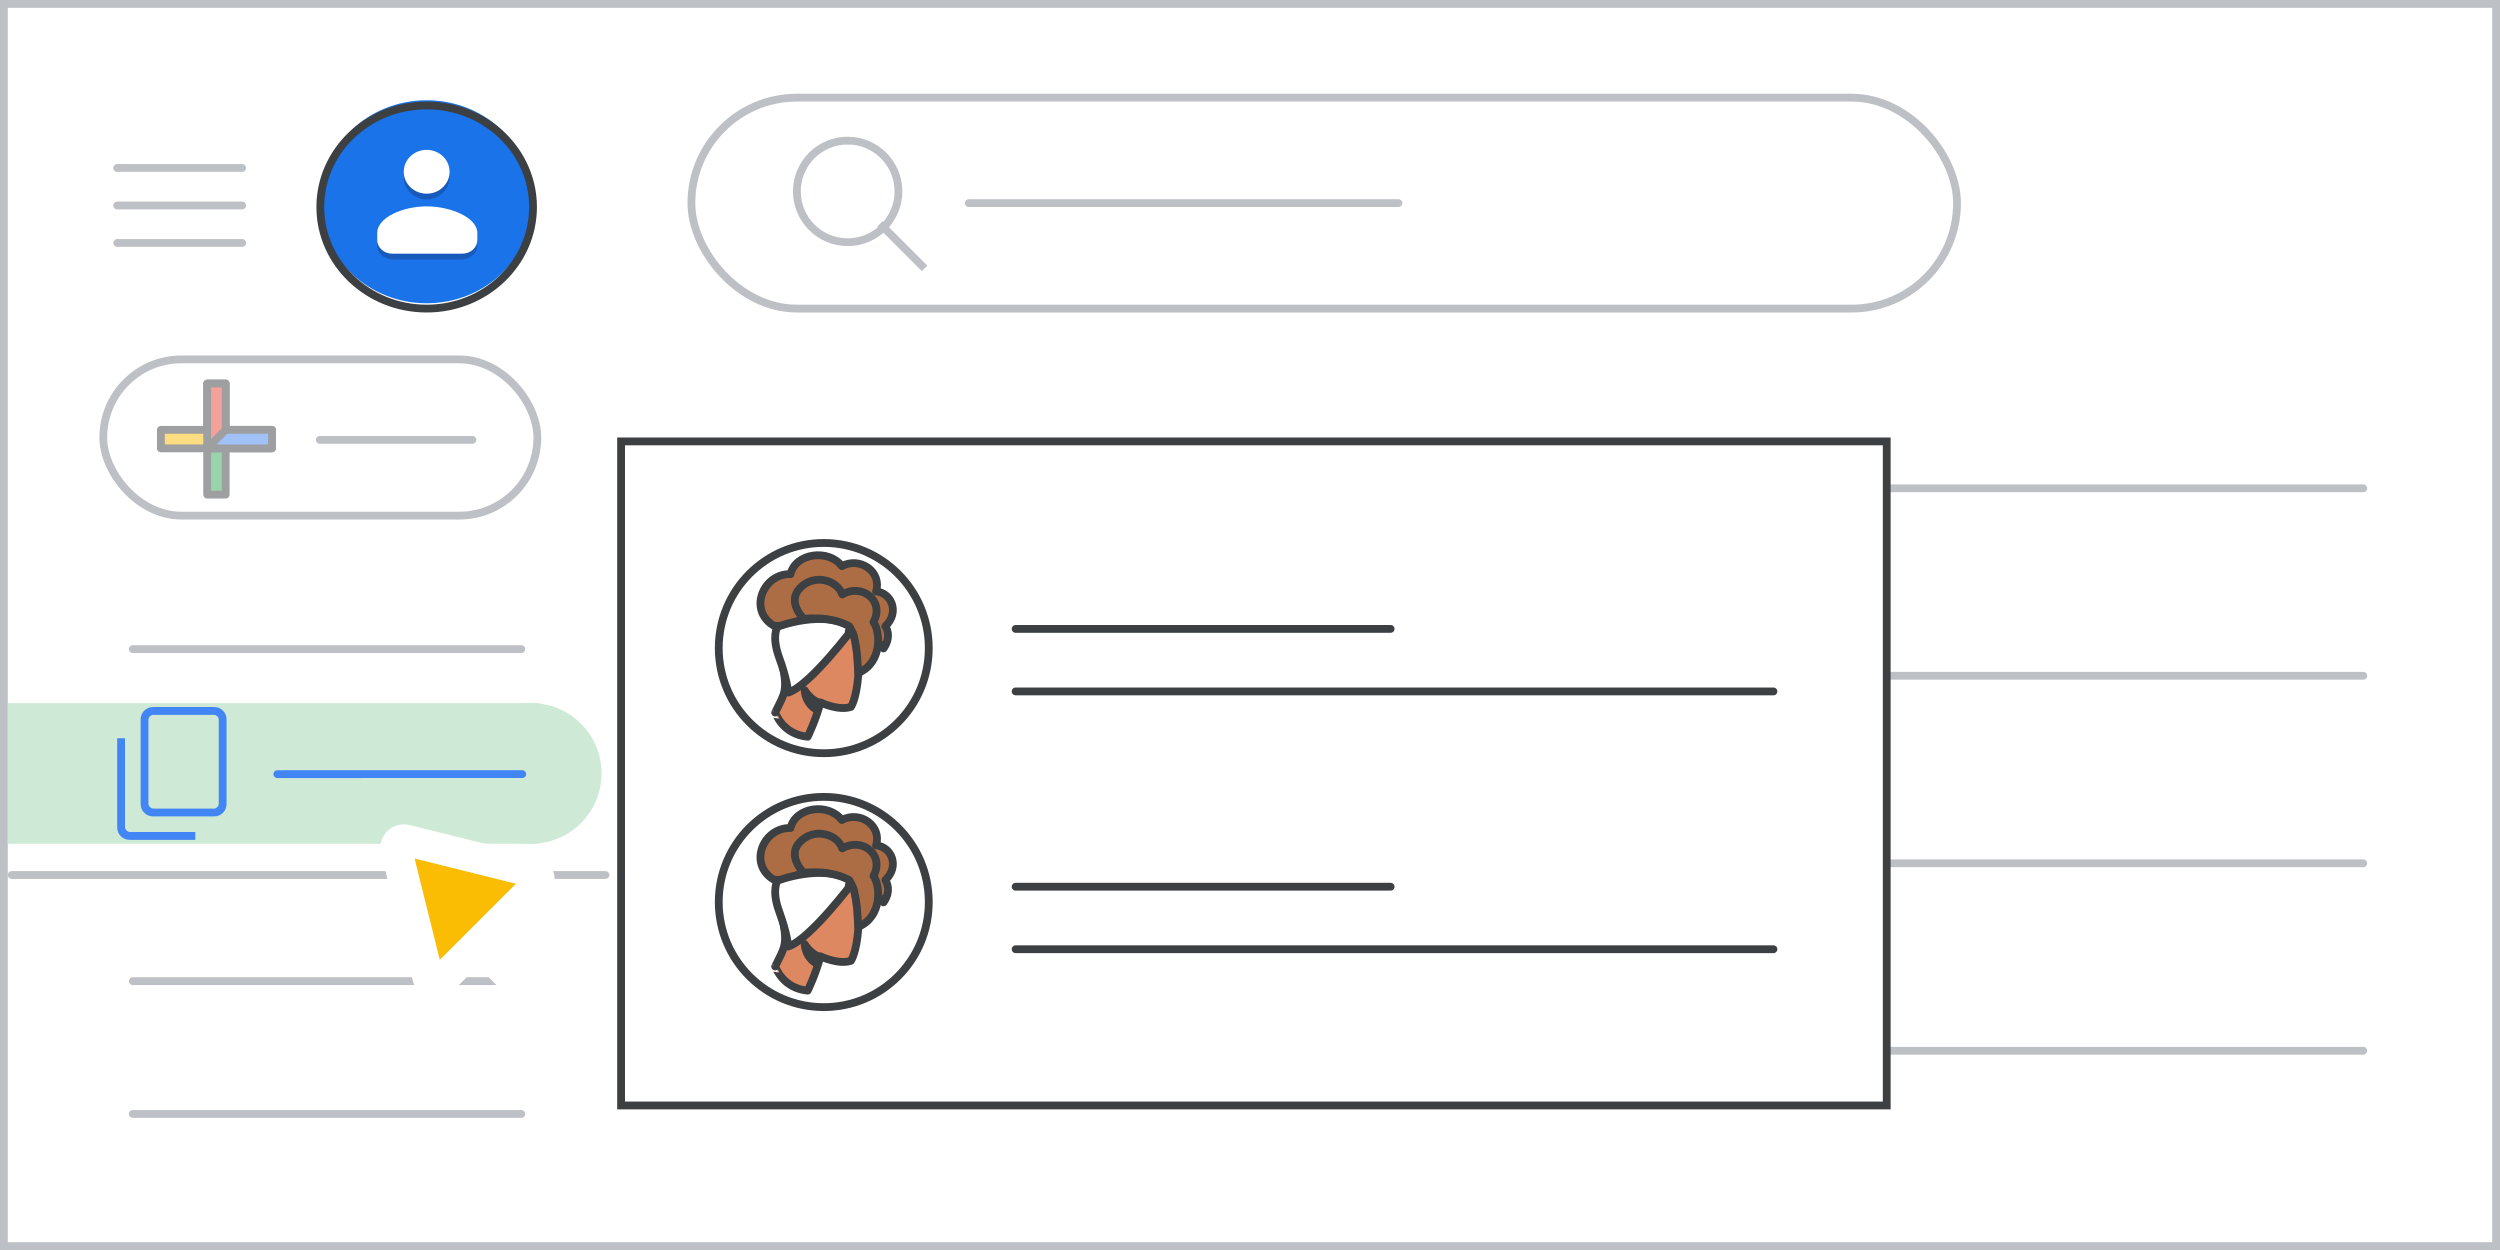 <svg width="320" height="160" viewBox="0 0 320 160" fill="none" xmlns="http://www.w3.org/2000/svg">
<rect x="0" y="0" width="320" height="160" fill="#333333" stroke="none"/>
<g id="contacts-merge-duplicate" clip-path="url(#clip0_2_14874)">
<rect width="320" height="160" fill="white"/>
<rect id="border/bg" x="0.5" y="0.5" width="319" height="159" fill="white" stroke="#BDC1C6"/>
<path id="Line 4 Copy 6" d="M231.5 134.5H302.5" stroke="#BDC1C6" stroke-linecap="round"/>
<path id="Line 4 Copy 7" d="M231.5 110.5H302.5" stroke="#BDC1C6" stroke-linecap="round"/>
<path id="Line 4 Copy 8" d="M231.5 86.5H302.5" stroke="#BDC1C6" stroke-linecap="round"/>
<path id="Line 4 Copy 11" d="M231.5 62.5H302.5" stroke="#BDC1C6" stroke-linecap="round"/>
<g id="nav highlight">
<rect id="Rectangle" x="1" y="90" width="68" height="18" fill="#CEEAD6"/>
<circle id="Oval" cx="68" cy="99" r="9" fill="#CEEAD6"/>
</g>
<path id="Stroke 205 Copy 6" d="M17 142.585H66.729" stroke="#BDC1C6" stroke-linecap="round" stroke-linejoin="round"/>
<path id="Stroke 205 Copy 7" d="M17 125.585H66.729" stroke="#BDC1C6" stroke-linecap="round" stroke-linejoin="round"/>
<path id="Stroke 205 Copy 8" d="M17 83.085H66.729" stroke="#BDC1C6" stroke-linecap="round" stroke-linejoin="round"/>
<path id="Stroke 205 Copy 12" d="M1.5 112H77.5" stroke="#BDC1C6" stroke-linecap="round" stroke-linejoin="round"/>
<g id="Stroke 205 Copy 9">
<path fill-rule="evenodd" clip-rule="evenodd" d="M35.5 99.09L66.848 99.085L35.5 99.09Z" fill="#4285F4"/>
<path d="M35.5 99.09L66.848 99.085" stroke="#4285F4" stroke-linecap="round" stroke-linejoin="round"/>
</g>
<g id="Contacts icon - illustrated">
<g id="contacts_round_36dp 1" clip-path="url(#clip1_2_14874)">
<g id="Group">
<path id="Vector" opacity="0.4" d="M58.936 13.503C57.578 13.068 56.125 12.831 54.614 12.831C47.111 12.831 41.029 18.649 41.029 25.825C41.029 25.85 41.031 25.874 41.031 25.899C41.072 18.757 47.138 12.979 54.614 12.979C56.125 12.979 57.578 13.215 58.936 13.651C64.296 15.371 68.162 20.201 68.197 25.899C68.197 25.874 68.198 25.85 68.198 25.825C68.198 20.094 64.319 15.231 58.936 13.503Z" fill="white"/>
</g>
<g id="Group_2">
<path id="Vector_2" d="M54.614 38.819C62.116 38.819 68.198 33.001 68.198 25.825C68.198 18.649 62.116 12.831 54.614 12.831C47.111 12.831 41.029 18.649 41.029 25.825C41.029 33.001 47.111 38.819 54.614 38.819Z" fill="#1A73E8"/>
<path id="Vector_3" d="M59.09 32.322H50.291C49.225 32.322 48.285 31.706 48.285 30.698V31.436C48.285 32.444 49.225 33.208 50.291 33.208H59.09C60.157 33.208 61.097 32.444 61.097 31.436V30.698C61.097 31.706 60.157 32.322 59.09 32.322Z" fill="#185ABC"/>
<path id="Vector_4" d="M54.614 24.644C53.021 24.636 51.767 23.584 51.681 22.134V22.724C51.681 24.227 52.994 25.53 54.614 25.53C56.233 25.53 57.547 24.227 57.547 22.724V22.134C57.422 23.597 56.208 24.651 54.614 24.644Z" fill="#185ABC"/>
<g id="Group_3">
<path id="Vector_5" d="M54.614 26.416C51.516 26.416 48.285 27.86 48.285 29.812V30.698C48.285 31.705 49.149 32.469 50.216 32.469H59.166C60.233 32.469 61.097 31.705 61.097 30.698V29.812C61.097 27.86 57.712 26.416 54.614 26.416Z" fill="white"/>
<path id="Vector_6" d="M54.614 24.791C56.233 24.791 57.547 23.535 57.547 21.986C57.547 20.436 56.233 19.18 54.614 19.18C52.994 19.18 51.681 20.436 51.681 21.986C51.681 23.535 52.994 24.791 54.614 24.791Z" fill="white"/>
</g>
</g>
</g>
<path id="Oval_2" d="M68.227 26.5C68.227 33.659 62.153 39.5 54.614 39.5C47.074 39.5 41 33.659 41 26.5C41 19.341 47.074 13.5 54.614 13.5C62.153 13.5 68.227 19.341 68.227 26.5Z" stroke="#3C4043"/>
</g>
<rect id="Rectangle_2" x="13.222" y="46" width="55.556" height="20" rx="10" fill="white" stroke="#BDC1C6"/>
<path id="Line Copy 6" d="M40.93 56.3H60.469" stroke="#BDC1C6" stroke-linecap="round"/>
<g id="Plus" opacity="0.5">
<g id="Group_4">
<g id="Rectangle 2">
<rect id="Rectangle_3" x="26.518" y="49.093" width="2.37" height="14.222" fill="#34A853" stroke="#3C4043" stroke-linejoin="round"/>
</g>
<rect id="Rectangle_4" x="34.815" y="55.019" width="2.37" height="14.222" transform="rotate(90 34.815 55.019)" fill="#FBBC04" stroke="#3C4043" stroke-linejoin="round"/>
<path id="Rectangle_5" fill-rule="evenodd" clip-rule="evenodd" d="M26.518 49.093H28.889V56.204L26.518 57.389V49.093Z" fill="#EA4335" stroke="#3C4043" stroke-linejoin="round"/>
<path id="Rectangle_6" fill-rule="evenodd" clip-rule="evenodd" d="M34.815 55.019V57.389H26.518L28.889 55.019H34.815Z" fill="#4285F4" stroke="#3C4043" stroke-linejoin="round"/>
</g>
</g>
<g id="popup">
<rect id="Rectangle_7" x="79.5" y="56.5" width="162" height="85" fill="white" stroke="#3C4043"/>
<path id="Line 4 Copy 3" d="M130 113.5H178" stroke="#3C4043" stroke-linecap="round"/>
<path id="Line 4 Copy 5" d="M130 121.5H227" stroke="#3C4043" stroke-linecap="round"/>
<path id="Line 4 Copy 10" d="M130 80.5H178" stroke="#3C4043" stroke-linecap="round"/>
<path id="Line 4 Copy 9" d="M130 88.5H227" stroke="#3C4043" stroke-linecap="round"/>
<g id="People/profile2">
<ellipse id="Oval_3" cx="105.441" cy="82.956" rx="13.441" ry="13.456" fill="white" stroke="#3C4043"/>
<g id="Group 27">
<path id="Fill 1" fill-rule="evenodd" clip-rule="evenodd" d="M113.09 83C113.09 83 114.212 81.627 113.323 80.151C115.207 78.368 114.085 75.868 112.137 75.704C112.899 73.183 110.083 71.215 107.754 72.465C106.06 70.211 101.804 70.785 101.19 73.49C97.717 73.388 95.727 78.061 99.009 80.069L109.257 81.34C109.257 81.319 112.56 81.647 113.09 83Z" fill="#AC6D44"/>
<path id="Stroke 3" fill-rule="evenodd" clip-rule="evenodd" d="M113.09 83C113.09 83 114.212 81.627 113.323 80.151C115.207 78.368 114.085 75.868 112.137 75.704C112.899 73.183 110.083 71.215 107.754 72.465C106.06 70.211 101.804 70.785 101.19 73.49C97.717 73.388 95.727 78.061 99.009 80.069L109.257 81.34C109.257 81.319 112.56 81.647 113.09 83Z" stroke="#3C4043" stroke-linecap="round" stroke-linejoin="round"/>
<path id="Fill 5" fill-rule="evenodd" clip-rule="evenodd" d="M103.386 94.302C103.386 94.302 104.476 92.063 105.01 89.908C105.01 89.908 107.295 91.017 108.918 90.484C108.918 90.484 109.623 89.503 109.859 86.41C109.986 84.853 109.773 82.485 109.346 81.035C108.876 79.392 107.274 78.283 104.646 78.689C101.079 79.222 99.435 81.184 100.097 84.576C100.866 88.607 100.46 88.607 99.221 91.209C99.242 91.188 100.118 94.004 103.386 94.302Z" fill="#DD8861"/>
<path id="Stroke 7" fill-rule="evenodd" clip-rule="evenodd" d="M103.386 94.302C103.386 94.302 104.476 92.063 105.01 89.908C105.01 89.908 107.295 91.017 108.918 90.484C108.918 90.484 109.623 89.503 109.859 86.41C109.986 84.853 109.773 82.485 109.346 81.035C108.876 79.392 107.274 78.283 104.646 78.689C101.079 79.222 99.435 81.184 100.097 84.576C100.866 88.607 100.46 88.607 99.221 91.209C99.242 91.188 100.118 94.004 103.386 94.302Z" stroke="#3C4043" stroke-linecap="round" stroke-linejoin="round"/>
<path id="Stroke 9" d="M102.988 85.239C102.988 85.239 102.716 84.825 102.335 84.891C101.954 84.956 101.7 85.413 101.736 85.914C101.754 86.415 102.153 87.112 102.607 87.395" stroke="#3C4043" stroke-linecap="round" stroke-linejoin="round"/>
<path id="Fill 11" fill-rule="evenodd" clip-rule="evenodd" d="M104.577 90.849C104.577 90.849 103.193 90.326 102.988 88.337C102.988 88.337 103.669 89.523 104.872 89.965C104.872 89.965 104.804 90.186 104.759 90.367C104.668 90.588 104.577 90.849 104.577 90.849Z" fill="#3C4043"/>
<path id="Stroke 13" fill-rule="evenodd" clip-rule="evenodd" d="M104.577 90.849C104.577 90.849 103.193 90.326 102.988 88.337C102.988 88.337 103.669 89.523 104.872 89.965C104.872 89.965 104.804 90.186 104.759 90.367C104.668 90.588 104.577 90.849 104.577 90.849Z" stroke="#3C4043" stroke-linecap="round" stroke-linejoin="round"/>
<path id="Fill 15" fill-rule="evenodd" clip-rule="evenodd" d="M100.907 88.651C100.907 88.651 100.758 86.972 99.737 84.18C98.716 81.388 99.525 80.231 99.525 80.231C99.525 80.231 105.311 77.941 109.267 80.297C109.267 80.297 103.737 87.691 100.907 88.651Z" fill="white"/>
<path id="Stroke 17" fill-rule="evenodd" clip-rule="evenodd" d="M109.267 80.297C109.267 80.297 103.737 87.691 100.907 88.651C100.907 88.651 100.758 86.972 99.737 84.18C98.716 81.388 99.525 80.231 99.525 80.231C99.525 80.231 105.311 77.941 109.267 80.297Z" stroke="#3C4043" stroke-linecap="round" stroke-linejoin="round"/>
<path id="Fill 19" fill-rule="evenodd" clip-rule="evenodd" d="M108.64 80.797L109.895 81.116C109.895 81.116 109.754 80.414 109.369 79.861L108.64 80.797Z" fill="white"/>
<path id="Stroke 21" fill-rule="evenodd" clip-rule="evenodd" d="M108.64 80.797L109.895 81.116C109.895 81.116 109.754 80.414 109.369 79.861L108.64 80.797Z" stroke="#3C4043" stroke-linecap="round" stroke-linejoin="round"/>
<path id="Fill 23" fill-rule="evenodd" clip-rule="evenodd" d="M102.861 79.205C102.861 79.205 100.708 77.101 102.35 75.319C104.148 73.365 107.166 74.224 107.81 76.092C110.341 74.611 113.27 76.908 111.805 79.634C112.715 80.837 112.96 84.851 109.852 86.139C109.852 86.139 109.76 84.612 109.763 84.68C109.697 83.177 109.43 81.996 109.297 81.416C109.209 81.094 109.009 80.686 108.72 80.171C108.72 80.171 107.721 79.527 105.835 79.248C104.481 79.055 102.861 79.205 102.861 79.205Z" fill="#AC6D44"/>
<path id="Stroke 25" fill-rule="evenodd" clip-rule="evenodd" d="M102.861 79.205C102.861 79.205 100.708 77.101 102.35 75.319C104.148 73.365 107.166 74.224 107.81 76.092C110.341 74.611 113.27 76.908 111.805 79.634C112.715 80.837 112.96 84.851 109.852 86.139C109.852 86.139 109.76 84.612 109.763 84.68C109.697 83.177 109.43 81.996 109.297 81.416C109.209 81.094 109.009 80.686 108.72 80.171C108.72 80.171 107.721 79.527 105.835 79.248C104.481 79.055 102.861 79.205 102.861 79.205Z" stroke="#3C4043" stroke-linecap="round" stroke-linejoin="round"/>
</g>
</g>
<g id="People/profile2 Copy">
<ellipse id="Oval_4" cx="105.441" cy="115.456" rx="13.441" ry="13.456" fill="white" stroke="#3C4043"/>
<g id="Group 27_2">
<path id="Fill 1_2" fill-rule="evenodd" clip-rule="evenodd" d="M113.09 115.5C113.09 115.5 114.212 114.127 113.323 112.651C115.207 110.868 114.085 108.368 112.137 108.204C112.899 105.683 110.083 103.715 107.754 104.965C106.06 102.711 101.804 103.285 101.19 105.99C97.717 105.888 95.727 110.561 99.009 112.569L109.257 113.84C109.257 113.819 112.56 114.147 113.09 115.5Z" fill="#AC6D44"/>
<path id="Stroke 3_2" fill-rule="evenodd" clip-rule="evenodd" d="M113.09 115.5C113.09 115.5 114.212 114.127 113.323 112.651C115.207 110.868 114.085 108.368 112.137 108.204C112.899 105.683 110.083 103.715 107.754 104.965C106.06 102.711 101.804 103.285 101.19 105.99C97.717 105.888 95.727 110.561 99.009 112.569L109.257 113.84C109.257 113.819 112.56 114.147 113.09 115.5Z" stroke="#3C4043" stroke-linecap="round" stroke-linejoin="round"/>
<path id="Fill 5_2" fill-rule="evenodd" clip-rule="evenodd" d="M103.386 126.802C103.386 126.802 104.476 124.563 105.01 122.408C105.01 122.408 107.295 123.517 108.918 122.984C108.918 122.984 109.623 122.003 109.859 118.91C109.986 117.353 109.773 114.985 109.346 113.535C108.876 111.892 107.274 110.783 104.646 111.189C101.079 111.722 99.435 113.684 100.097 117.076C100.866 121.107 100.46 121.107 99.221 123.709C99.242 123.688 100.118 126.504 103.386 126.802Z" fill="#DD8861"/>
<path id="Stroke 7_2" fill-rule="evenodd" clip-rule="evenodd" d="M103.386 126.802C103.386 126.802 104.476 124.563 105.01 122.408C105.01 122.408 107.295 123.517 108.918 122.984C108.918 122.984 109.623 122.003 109.859 118.91C109.986 117.353 109.773 114.985 109.346 113.535C108.876 111.892 107.274 110.783 104.646 111.189C101.079 111.722 99.435 113.684 100.097 117.076C100.866 121.107 100.46 121.107 99.221 123.709C99.242 123.688 100.118 126.504 103.386 126.802Z" stroke="#3C4043" stroke-linecap="round" stroke-linejoin="round"/>
<path id="Stroke 9_2" d="M102.988 117.739C102.988 117.739 102.716 117.325 102.335 117.391C101.954 117.456 101.7 117.913 101.736 118.414C101.754 118.915 102.153 119.612 102.607 119.895" stroke="#3C4043" stroke-linecap="round" stroke-linejoin="round"/>
<path id="Fill 11_2" fill-rule="evenodd" clip-rule="evenodd" d="M104.577 123.349C104.577 123.349 103.193 122.826 102.988 120.837C102.988 120.837 103.669 122.023 104.872 122.465C104.872 122.465 104.804 122.686 104.759 122.867C104.668 123.088 104.577 123.349 104.577 123.349Z" fill="#3C4043"/>
<path id="Stroke 13_2" fill-rule="evenodd" clip-rule="evenodd" d="M104.577 123.349C104.577 123.349 103.193 122.826 102.988 120.837C102.988 120.837 103.669 122.023 104.872 122.465C104.872 122.465 104.804 122.686 104.759 122.867C104.668 123.088 104.577 123.349 104.577 123.349Z" stroke="#3C4043" stroke-linecap="round" stroke-linejoin="round"/>
<path id="Fill 15_2" fill-rule="evenodd" clip-rule="evenodd" d="M100.907 121.151C100.907 121.151 100.758 119.472 99.737 116.68C98.716 113.887 99.525 112.731 99.525 112.731C99.525 112.731 105.311 110.441 109.267 112.797C109.267 112.797 103.737 120.191 100.907 121.151Z" fill="white"/>
<path id="Stroke 17_2" fill-rule="evenodd" clip-rule="evenodd" d="M109.267 112.797C109.267 112.797 103.737 120.191 100.907 121.151C100.907 121.151 100.758 119.472 99.737 116.68C98.716 113.887 99.525 112.731 99.525 112.731C99.525 112.731 105.311 110.441 109.267 112.797Z" stroke="#3C4043" stroke-linecap="round" stroke-linejoin="round"/>
<path id="Fill 19_2" fill-rule="evenodd" clip-rule="evenodd" d="M108.64 113.297L109.895 113.616C109.895 113.616 109.754 112.914 109.369 112.36L108.64 113.297Z" fill="white"/>
<path id="Stroke 21_2" fill-rule="evenodd" clip-rule="evenodd" d="M108.64 113.297L109.895 113.616C109.895 113.616 109.754 112.914 109.369 112.36L108.64 113.297Z" stroke="#3C4043" stroke-linecap="round" stroke-linejoin="round"/>
<path id="Fill 23_2" fill-rule="evenodd" clip-rule="evenodd" d="M102.861 111.705C102.861 111.705 100.708 109.601 102.35 107.819C104.148 105.866 107.166 106.724 107.81 108.592C110.341 107.111 113.27 109.408 111.805 112.134C112.715 113.337 112.96 117.351 109.852 118.64C109.852 118.64 109.76 117.112 109.763 117.179C109.697 115.677 109.43 114.496 109.297 113.916C109.209 113.594 109.009 113.186 108.72 112.671C108.72 112.671 107.721 112.027 105.835 111.748C104.481 111.555 102.861 111.705 102.861 111.705Z" fill="#AC6D44"/>
<path id="Stroke 25_2" fill-rule="evenodd" clip-rule="evenodd" d="M102.861 111.705C102.861 111.705 100.708 109.601 102.35 107.819C104.148 105.866 107.166 106.724 107.81 108.592C110.341 107.111 113.27 109.408 111.805 112.134C112.715 113.337 112.96 117.351 109.852 118.64C109.852 118.64 109.76 117.112 109.763 117.179C109.697 115.677 109.43 114.496 109.297 113.916C109.209 113.594 109.009 113.186 108.72 112.671C108.72 112.671 107.721 112.027 105.835 111.748C104.481 111.555 102.861 111.705 102.861 111.705Z" stroke="#3C4043" stroke-linecap="round" stroke-linejoin="round"/>
</g>
</g>
</g>
<g id="Cursor">
<g id="Union">
<mask id="path-60-outside-1_2_14874" maskUnits="userSpaceOnUse" x="40.038" y="97.085" width="44.548" height="44.548" fill="black">
<rect fill="white" x="40.038" y="97.085" width="44.548" height="44.548"/>
<path fill-rule="evenodd" clip-rule="evenodd" d="M51.936 107.547C51.204 107.365 50.542 108.027 50.724 108.759L54.781 125.059C54.969 125.814 55.909 126.074 56.459 125.524L61.139 120.844L71.589 131.294C72.37 132.075 73.636 132.075 74.417 131.294C75.198 130.513 75.198 129.247 74.417 128.466L63.968 118.016L68.701 113.282C69.251 112.732 68.991 111.792 68.236 111.604L51.936 107.547Z"/>
</mask>
<path fill-rule="evenodd" clip-rule="evenodd" d="M51.936 107.547C51.204 107.365 50.542 108.027 50.724 108.759L54.781 125.059C54.969 125.814 55.909 126.074 56.459 125.524L61.139 120.844L71.589 131.294C72.37 132.075 73.636 132.075 74.417 131.294C75.198 130.513 75.198 129.247 74.417 128.466L63.968 118.016L68.701 113.282C69.251 112.732 68.991 111.792 68.236 111.604L51.936 107.547Z" fill="#FBBC04"/>
<path d="M50.724 108.759L52.665 108.276L52.665 108.276L50.724 108.759ZM51.936 107.547L52.419 105.606L52.419 105.606L51.936 107.547ZM54.781 125.059L56.722 124.576L56.722 124.576L54.781 125.059ZM61.139 120.844L62.553 119.43L61.139 118.016L59.725 119.43L61.139 120.844ZM74.417 128.466L73.003 129.88L74.417 128.466ZM63.968 118.016L62.553 116.601L61.139 118.016L62.553 119.43L63.968 118.016ZM68.236 111.604L67.753 113.545H67.753L68.236 111.604ZM52.665 108.276C52.847 109.008 52.185 109.67 51.453 109.488L52.419 105.606C50.224 105.06 48.237 107.047 48.783 109.242L52.665 108.276ZM56.722 124.576L52.665 108.276L48.783 109.242L52.841 125.542L56.722 124.576ZM55.045 124.11C55.595 123.56 56.534 123.821 56.722 124.576L52.841 125.542C53.404 127.806 56.223 128.588 57.873 126.939L55.045 124.11ZM59.725 119.43L55.045 124.11L57.873 126.939L62.553 122.258L59.725 119.43ZM73.003 129.88L62.553 119.43L59.725 122.258L70.175 132.708L73.003 129.88ZM73.003 129.88L70.175 132.708C71.737 134.27 74.27 134.27 75.832 132.708L73.003 129.88ZM73.003 129.88L73.003 129.88L75.832 132.708C77.394 131.146 77.394 128.613 75.832 127.051L73.003 129.88ZM62.553 119.43L73.003 129.88L75.832 127.051L65.382 116.601L62.553 119.43ZM67.287 111.868L62.553 116.601L65.382 119.43L70.116 114.696L67.287 111.868ZM67.753 113.545C66.998 113.357 66.737 112.417 67.287 111.868L70.116 114.696C71.766 113.046 70.983 110.227 68.719 109.663L67.753 113.545ZM51.453 109.488L67.753 113.545L68.719 109.663L52.419 105.606L51.453 109.488Z" fill="white" mask="url(#path-60-outside-1_2_14874)"/>
</g>
</g>
<g id="content_copy_BASELINE_P900">
<path id="Shape" fill-rule="evenodd" clip-rule="evenodd" d="M18.463 104.038C18.771 104.346 19.158 104.5 19.625 104.5H27.4C27.85 104.5 28.229 104.346 28.538 104.038C28.846 103.729 29 103.342 29 102.875V92.1C29 91.65 28.846 91.271 28.538 90.962C28.229 90.654 27.85 90.5 27.4 90.5H19.625C19.158 90.5 18.771 90.654 18.463 90.962C18.154 91.271 18 91.65 18 92.1V102.875C18 103.342 18.154 103.729 18.463 104.038ZM27.4 103.5H19.625C19.475 103.5 19.333 103.433 19.2 103.3C19.067 103.167 19 103.025 19 102.875V92.1C19 91.95 19.067 91.812 19.2 91.687C19.333 91.562 19.475 91.5 19.625 91.5H27.4C27.55 91.5 27.688 91.562 27.813 91.687C27.938 91.812 28 91.95 28 92.1V102.875C28 103.025 27.938 103.167 27.813 103.3C27.688 103.433 27.55 103.5 27.4 103.5ZM16.625 107.5C16.158 107.5 15.771 107.346 15.463 107.038C15.154 106.729 15 106.342 15 105.875V94.5H16V105.875C16 106.025 16.067 106.167 16.2 106.3C16.333 106.433 16.475 106.5 16.625 106.5H25V107.5H16.625Z" fill="#4285F4"/>
</g>
<g id="Menu">
<path id="Line" d="M15 21.5H31" stroke="#BDC1C6" stroke-linecap="round" stroke-linejoin="round"/>
<path id="Line_2" d="M15 26.3H31" stroke="#BDC1C6" stroke-linecap="round" stroke-linejoin="round"/>
<path id="Line_3" d="M15 31.1H31" stroke="#BDC1C6" stroke-linecap="round" stroke-linejoin="round"/>
</g>
<g id="Search">
<rect x="88.5" y="12.5" width="162" height="27" rx="13.5" fill="white"/>
<rect x="88.5" y="12.5" width="162" height="27" rx="13.5" stroke="#BDC1C6"/>
<g id="search icon">
<path id="Line 6" d="M113 29L118 34" stroke="#BDC1C6" stroke-linecap="square"/>
<circle id="Oval_5" cx="108.5" cy="24.5" r="6.5" stroke="#BDC1C6"/>
</g>
<g id="text">
<path id="text_2" d="M124 26H179" stroke="#BDC1C6" stroke-linecap="round" stroke-linejoin="round"/>
</g>
</g>
</g>
<defs>
<clipPath id="clip0_2_14874">
<rect width="320" height="160" fill="white"/>
</clipPath>
<clipPath id="clip1_2_14874">
<rect width="29.639" height="28.35" fill="white" transform="translate(39.794 11.65)"/>
</clipPath>
</defs>
</svg>
